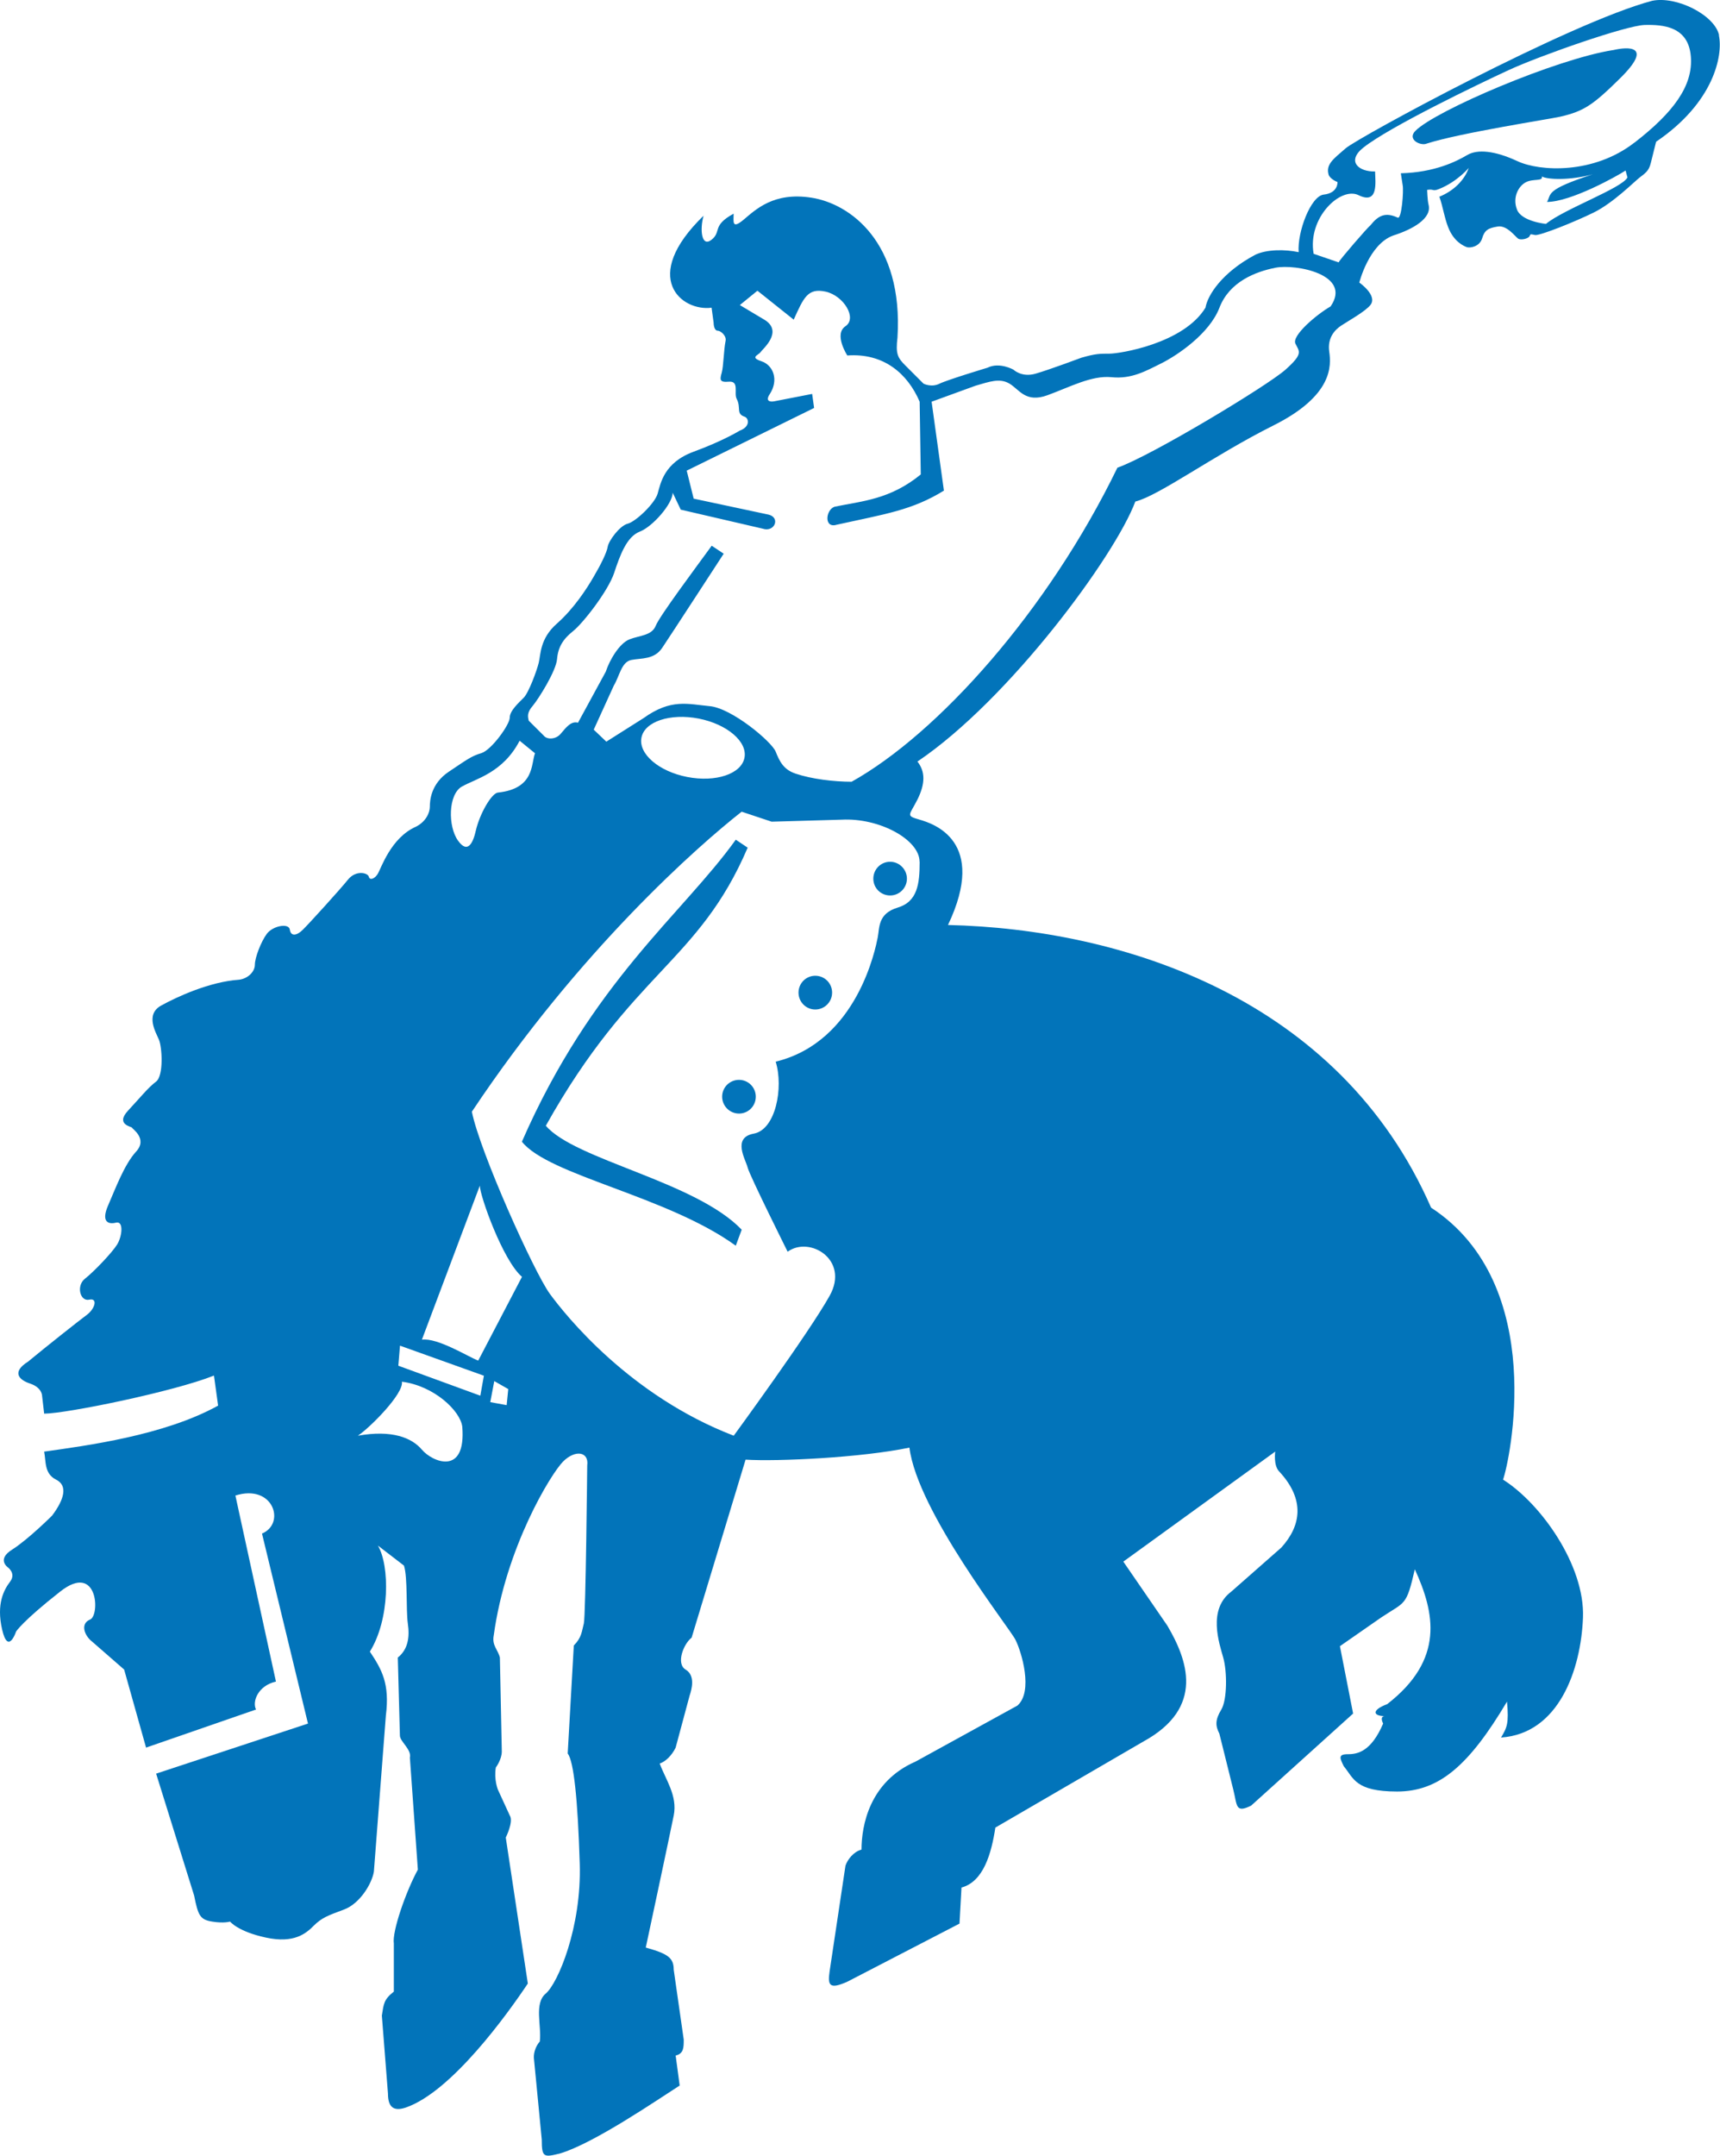<?xml version="1.0" encoding="UTF-8"?>
<svg id="Layer_1" data-name="Layer 1" xmlns="http://www.w3.org/2000/svg" viewBox="0 0 386.02 483.56">
  <defs>
    <style>
      .cls-1 {
        fill: #0274ba;
      }
    </style>
  </defs>
  <g id="Horse_Rider" data-name="Horse &amp;amp; Rider">
    <path class="cls-1" d="m199.77,193.3c-2.09,0-3.77,1.69-3.77,3.79s1.68,3.77,3.77,3.77,3.77-1.69,3.77-3.77-1.7-3.79-3.77-3.79Z"/>
    <path class="cls-1" d="m165.86,242.22c-2.1,0-3.79,1.69-3.79,3.77s1.69,3.79,3.79,3.79,3.76-1.7,3.76-3.79-1.69-3.77-3.76-3.77Z"/>
    <path class="cls-1" d="m122.5,252.51c19.39-34.63,34.24-36.56,45.3-62.37l-2.67-1.79c-11.93,16.64-32.3,31.85-48,67.74,6.07,7.61,32.53,12.14,48,23.33l1.33-3.59c-10.36-10.83-37.47-15.67-43.96-23.32Z"/>
    <path class="cls-1" d="m182.97,218.87c-2.08,0-3.76,1.69-3.76,3.78s1.68,3.79,3.76,3.79,3.78-1.69,3.78-3.79-1.68-3.78-3.78-3.78Z"/>
    <path class="cls-1" d="m385.82,7.93c-.95-4.55-9.58-8.89-15.04-7.75-18.52,4.91-65.98,30.66-68.75,33.07-2.76,2.4-4.55,3.61-3.83,6,.21.54,1.02,1.21,1.97,1.58,0,0,.2,2.46-3.09,2.82-2.9.32-5.96,8.39-5.62,12.91-3.06-.65-7.11-.65-9.71.57-7.61,4.04-10.75,9.18-11.2,11.88-4.93,8.08-19.29,10.32-21.53,10.32s-3.14,0-6.3.9c0,0-7.18,2.69-10.31,3.59-3.13.9-4.94-.89-4.94-.89,0,0-3.14-1.79-5.84-.45,0,0-8.97,2.7-10.77,3.58-1.81.91-3.59,0-3.59,0,0,0-2.23-2.24-4.03-4.03-1.82-1.79-2.25-2.69-1.82-6.29,1.36-21.52-10.75-30.06-19.27-31.39-8.53-1.35-12.57,2.69-15.26,4.93-2.69,2.24-2.24.44-2.24-1.35-4.95,2.69-2.67,4.04-4.95,5.84-2.25,1.8-2.68-2.24-1.8-5.38-14.34,13.9-4.92,21.52,1.8,20.63l.46,3.37c0,.67.22,1.79.9,1.79s2.01,1.13,1.79,2.25c-.45,2.23-.45,5.6-.87,7.17-.46,1.58-.47,2.2,1.55,2.02,2.47-.23,1.14,2.55,1.79,3.82,1.07,2.03-.21,3.36,1.79,4.03.95.32,1.35,2.24-1.12,3.14,0,0-3.6,2.24-10.31,4.71-6.73,2.47-7.43,7.18-8.09,9.42-.67,2.25-4.93,6.28-6.72,6.73-1.79.45-4.26,3.82-4.48,5.16-.22,1.35-1.57,4.05-3.15,6.73-1.55,2.69-4.46,7.18-8.28,10.54-3.82,3.36-3.6,6.96-4.05,8.76-.44,1.8-2.25,6.71-3.37,7.84-1.1,1.12-3.14,2.91-3.14,4.48s-4.12,7.27-6.36,7.95c-2.26.66-3.27,1.48-7.31,4.17-4.05,2.7-4.26,6.51-4.26,7.86s-.9,3.37-3.13,4.48c-5.63,2.47-7.85,9.43-8.54,10.54-.66,1.12-1.8,1.57-2.02.69-.21-.91-2.92-1.58-4.71.67-1.79,2.23-8.74,9.87-10.1,11.2-1.35,1.35-2.69,1.57-2.92,0-.2-1.56-3.79-.89-5.15.9-1.34,1.8-2.7,5.39-2.7,6.95s-1.55,3.13-3.57,3.37c-6.51.44-13.9,3.81-17.51,5.82-3.59,2.02-1.1,6.06-.45,7.63.69,1.58,1.12,8.07-.65,9.41-1.79,1.35-3.37,3.37-6.29,6.51-2.92,3.15.9,3.59.9,3.82s3.6,2.47.9,5.38c-2.68,2.93-4.71,8.52-6.29,12.11-1.55,3.59,0,4.26,1.79,3.81,1.81-.44,1.36,3.16.24,4.93-1.12,1.8-5.18,6.06-7.19,7.63-2.02,1.57-1.12,5.15.92,4.72,2.01-.46,1.33,2.01-.46,3.36-1.79,1.33-9.19,7.18-13.24,10.53-3.59,2.25-2.25,4.04.47,4.93,2.67.9,2.67,2.7,2.67,2.7l.47,4.04c4.93,0,29.15-4.95,38.11-8.54l.93,6.74c-12.14,6.72-29.62,8.98-39.04,10.32.44,2.24,0,4.93,2.67,6.28,2.72,1.34,1.81,4.48-.88,8.06,0,0-5.39,5.38-8.98,7.64-3.59,2.24-.89,4.03-.89,4.03,0,0,1.79,1.34.45,3.14-1.36,1.79-3.15,4.93-1.8,10.77,1.34,5.82,3.13.44,3.13.44,0,0,1.35-2.25,9.89-8.96,8.52-6.73,8.97,5.38,6.71,6.27-2.23.9-1.31,3.58.46,4.94l7.19,6.27,4.92,17.51,24.68-8.54c-.91-1.78.45-5.37,4.47-6.27l-9.1-41.73c8.53-2.7,11.35,6.29,5.97,8.53l10.32,42.62-34.08,11.23,8.53,27.35c.89,4.47,1.32,5.39,4.01,5.83,2.7.45,4.05,0,4.05,0,0,0,1.78,2.26,8.09,3.6,6.26,1.35,8.96-.91,10.72-2.7,1.81-1.78,3.16-2.26,6.75-3.59,3.59-1.33,6.28-5.82,6.72-8.51l2.69-35.01c.9-7.16-.9-10.31-3.59-14.34,4.49-7.19,4.49-19.29,1.8-23.79l5.85,4.49c.87,2.69.43,9.86.87,13,.46,3.14,0,5.84-2.25,7.63l.47,17.5c0,1.33,2.67,3.13,2.24,4.94l1.79,25.13c-2.69,4.92-5.82,13.91-5.39,16.59v10.77c-2.26,1.79-2.26,2.68-2.69,5.38l1.37,17.48c0,3.14,1.33,4.05,4.02,3.14,10.32-3.57,22.86-21.06,27.37-27.81l-4.95-32.75s1.8-3.58.9-4.94l-2.67-5.81s-.92-2.26-.46-4.96c0,0,1.34-1.78,1.34-3.59l-.43-21.08c-.45-1.79-1.82-2.69-1.38-4.95,2.69-19.73,12.88-36.33,15.58-39.02,2.69-2.69,5.83-2.24,5.4.9,0,0-.33,33.65-.76,35.44-.47,1.79-.47,3.14-2.25,4.94l-1.37,24.21c1.37,1.79,2.26,10.32,2.7,24.68.45,14.36-4.94,26.92-7.62,29.17-2.68,2.24-.91,7.18-1.34,10.77,0,0-1.34,1.35-1.34,3.59l1.78,18.41c0,4.01.45,4.01,4.05,3.12,7.61-2.24,21.97-12.1,26.9-15.25l-.9-6.73c1.81-.43,1.81-1.78,1.81-3.57l-2.25-15.7c0-2.69-1.37-3.57-6.27-4.95,0,0,5.37-25.09,6.27-29.6.9-4.47-1.82-8.07-3.14-11.67,1.31-.45,2.69-1.78,3.57-3.56l3.14-11.68c.45-1.33,1.36-4.48-.88-5.83-2.26-1.33-.45-5.83,1.33-7.17l12.11-39.93c7.16.45,26.02-.45,36.77-2.7,1.81,14.37,22.45,40.39,23.79,43.09,1.37,2.68,4.06,11.64.44,14.78l-22.86,12.56c-10.33,4.49-12.12,14.36-12.12,19.74-1.79.46-3.16,2.26-3.6,3.6l-3.57,23.77c-.45,3.13,0,4.03,4.01,2.25l25.15-13.02.45-8.09c4.94-1.33,6.71-7.62,7.6-13.45l33.21-19.3c13.92-7.61,9.88-18.38,5.38-26.01l-9.87-14.35,34.09-24.68s-.45,3.14.91,4.48c5.82,6.28,4.92,12.12.46,17.05l-11.23,9.88c-5.38,4.02-2.68,11.65-1.81,14.8.9,3.14.9,9.43-.43,11.66-1.37,2.26-1.37,3.59-.44,5.39l3.13,12.57c.89,3.57.44,5.37,4.02,3.57l22.87-20.64-2.96-15.11,9.25-6.43c5.47-3.65,5.63-2.44,7.56-10.82,4.48,9.78,6.72,20.24-6.2,30.25-3.62,1.35-3.17,2.69-.48,2.69,0,0-1.31-.15-.43,1.67-2.7,6.27-5.69,6.87-7.93,6.87s-1.78.9-.91,2.69c2.24,2.69,2.55,5.68,11.97,5.68s16.14-5.83,24.67-20.17c.44,4.93,0,5.82-1.34,8.06,13-.88,17.94-15.25,18.39-26.91.45-11.65-9.42-25.57-17.94-30.94,1.33-3.59,10.38-43.68-16.15-61.01-20.63-47.1-69.4-62.5-108.42-63.4,8.97-18.85-3.29-22.74-6.42-23.64-3.14-.9-2.26-.9-.44-4.49,1.78-3.58,1.78-6.28,0-8.53,20.63-13.9,44.39-46.2,48.9-58.32,5.37-1.34,17.5-10.31,30.94-17.04,13.47-6.72,13.03-13.46,12.58-16.59-.45-3.16,1.33-4.94,2.69-5.84,1.33-.89,5.53-3.22,6.6-4.68,1.56-2.13-2.54-4.97-2.54-4.97,0,0,2.16-8.62,7.63-10.56,4.42-1.4,8.71-3.86,7.91-6.92-.25-.99-.32-3.31-.32-3.31,1.63-.27,1.11.45,2.76-.23,4.01-1.62,6.58-4.69,6.58-4.69-.96,2.75-3.38,5.15-6.59,6.45.8,2.25,1.07,4.5,1.95,6.78,1.28,3.38,3.65,4.35,4.27,4.55.64.19,2.77-.07,3.37-1.96.55-1.89,1.38-2.33,3.5-2.68,2.1-.35,3.96,2.31,4.6,2.72.62.39,2.3.01,2.56-.58.26-.59.26-.39,1.26-.23,1.15.13,8.9-2.96,13.17-5.07,4.27-2.11,8.88-6.72,10.19-7.77,1.31-1.03,2.13-1.47,2.58-3.31l1.19-4.78c12.94-8.76,15.06-19.33,14.09-23.88ZM103.68,176.43c3.12-1.79,9.18-3.06,12.94-10.28l3.45,2.81c-.91,2.47-.11,7.95-8.32,8.82-1.4.14-4.04,4.61-4.96,8.52-.58,2.62-1.78,5.39-4.01,2.24-2.25-3.14-2.25-10.31.89-12.12Zm-8.99,148.75c-2.26-2.69-6.72-4.5-14.37-3.14,2.7-1.79,10.33-9.43,9.88-12.11,7.18.9,13.11,6.51,13.55,10.09.9,11.21-6.82,7.84-9.05,5.16Zm13.1-12.12l-18.39-6.72.37-4.5,18.83,6.74-.8,4.48Zm5.91,2.12l-3.67-.67.9-4.72,3.14,1.79-.36,3.6Zm-6.36-9.98c-2.33-.9-9.08-5.15-12.65-4.71l13-34.54c0,2.25,5.16,16.79,9.46,20.45l-9.82,18.79Zm99.06-111.91c0,4.93-.46,8.97-4.96,10.3-4.46,1.35-4.02,4.5-4.46,6.73-.46,2.24-4.5,23.33-22.89,27.82,1.79,5.82,0,15.25-4.92,16.14-4.94.9-1.8,5.84-1.37,7.63.46,1.81,8.97,18.86,8.97,18.86,4.93-3.6,13.93,1.79,9.44,9.86-4.59,8.25-21.54,31.41-21.54,31.41-23.34-8.98-37.68-26.92-41.29-31.85-3.57-4.94-15.69-31.86-17.48-40.83,24.2-36.29,50.84-59.68,60.55-67.29l6.73,2.24,15.71-.45c8.52-.45,17.49,4.5,17.49,9.44Zm-62.44-27.82c.68-3.62,6.44-5.53,12.84-4.29,6.37,1.25,11,5.18,10.28,8.8-.7,3.62-6.44,5.55-12.85,4.3-6.38-1.24-10.97-5.19-10.27-8.81Zm154.67-96.74c-3.14,1.8-8.8,6.58-7.89,8.37.89,1.79,1.79,2.23-2.25,5.83-4.04,3.59-30.06,19.29-37.71,21.98-15.7,32.31-40.36,59.67-59.65,70.44-3.95,0-8.96-.6-12.55-1.81-2.7-.89-3.6-2.69-4.49-4.93-.89-2.25-9.87-9.77-14.8-10.21-4.94-.47-8.68-1.74-14.83,2.66l-8.38,5.3-2.83-2.69,4.5-9.87c1.34-2.24,1.7-5.32,3.96-5.77,2.26-.44,5.13-.04,6.92-2.73,1.82-2.7,13.79-21.1,13.79-21.1l-2.69-1.79c-3.59,4.93-11.65,15.7-12.56,17.94-.88,2.25-3.65,2.17-5.92,3.07-2.24.9-4.41,4.56-5.3,7.25l-6.23,11.44c-1.56-.45-2.72,1.12-3.87,2.47-1.11,1.34-3.13,1.34-3.81.43l-3.38-3.36c-.2-.9-.45-1.8.93-3.36,1.32-1.59,5.2-7.76,5.43-10.45.23-2.69,1.35-4.49,3.6-6.28,2.24-1.78,7.84-8.97,9.2-13.01,1.33-4.02,2.83-8.17,5.76-9.3,2.9-1.11,7.39-6.27,7.39-8.74l1.81,3.81,18.38,4.26c2.68.9,4.04-2.46,1.36-3.14l-16.84-3.59-1.56-6.28,28.59-14.06-.44-3.15-8.43,1.64c-1.1.23-2.1-.06-1.1-1.57,2.08-3.17.84-6.51-1.86-7.4-2.67-.89-.67-1.35-.21-2.02.43-.67,5.11-4.5,1.07-7.18l-5.7-3.4,3.95-3.22,8.14,6.49c2.24-4.93,3.14-7.17,7.18-6.28,4.03.9,7.13,5.96,4.43,7.76-2.68,1.8.42,6.56.42,6.56,8.2-.59,13.54,4.09,16.24,10.37l.25,16.31c-6.89,5.63-13.12,5.96-19.34,7.24-2.01.67-2.45,4.93.47,4.04,10.91-2.41,16.87-3.22,24.06-7.65l-2.76-19.94,9.85-3.59c3.16-.9,5.41-1.79,7.64-.46,2.24,1.35,3.6,4.38,8.52,2.59,4.96-1.8,9.88-4.49,14.37-4.04,4.47.45,7.62-1.34,11.21-3.13,3.59-1.8,10.77-6.63,13.01-12.46,2.24-5.82,8.07-8.07,12.55-8.96,4.5-.91,17.34,1.5,12.39,8.68Zm48.32-18.51s-5.54-.53-6.51-3.26c-1.02-2.71.35-5.21,1.99-6.07,1.63-.88,3.9-.14,3.62-1.31,1.12.7,6.24.95,11.44-.49-10.82,3.53-9.24,4.37-10.29,6.21,5.39-.02,15.83-5.85,17.63-7.05l.42,1.55c-1.2,2.41-14.24,7.09-18.29,10.42Zm19.86-18.23c-9.16,7.12-21.21,6.51-26.25,4.16-5.07-2.36-8.98-2.73-11.28-1.37-2.46,1.46-7.34,3.89-14.89,4.09.12.68.27,1.88.42,2.72.24,1.14-.23,7.66-1.12,7.23-2.67-1.25-4.28-.59-6.11,1.7-.54.37-6.91,7.72-7.15,8.33l-5.61-1.92c-1.42-8.1,6.05-15.11,10.06-13.16,4.53,2.21,3.79-2.91,3.73-5.31-3.7.1-6.48-2.3-2.62-5.36,5.88-4.65,25.53-14.11,32.59-17.37,7.07-3.26,26.36-10.01,30.53-10.13,4.15-.1,9.77.33,10.36,6.98.6,6.65-3.96,12.7-12.65,19.42Z"/>
    <path class="cls-1" d="m362.04,11.23c-12.81,2.01-39.9,13.59-44.38,18.12-1.96,1.97,1.24,3.46,2.56,2.85,7.53-2.41,27.61-5.49,29.96-6.03,5.3-1.22,7.36-2.63,13.42-8.61,7.65-7.53,1.65-7.08-1.56-6.32Z"/>
  </g>
</svg>